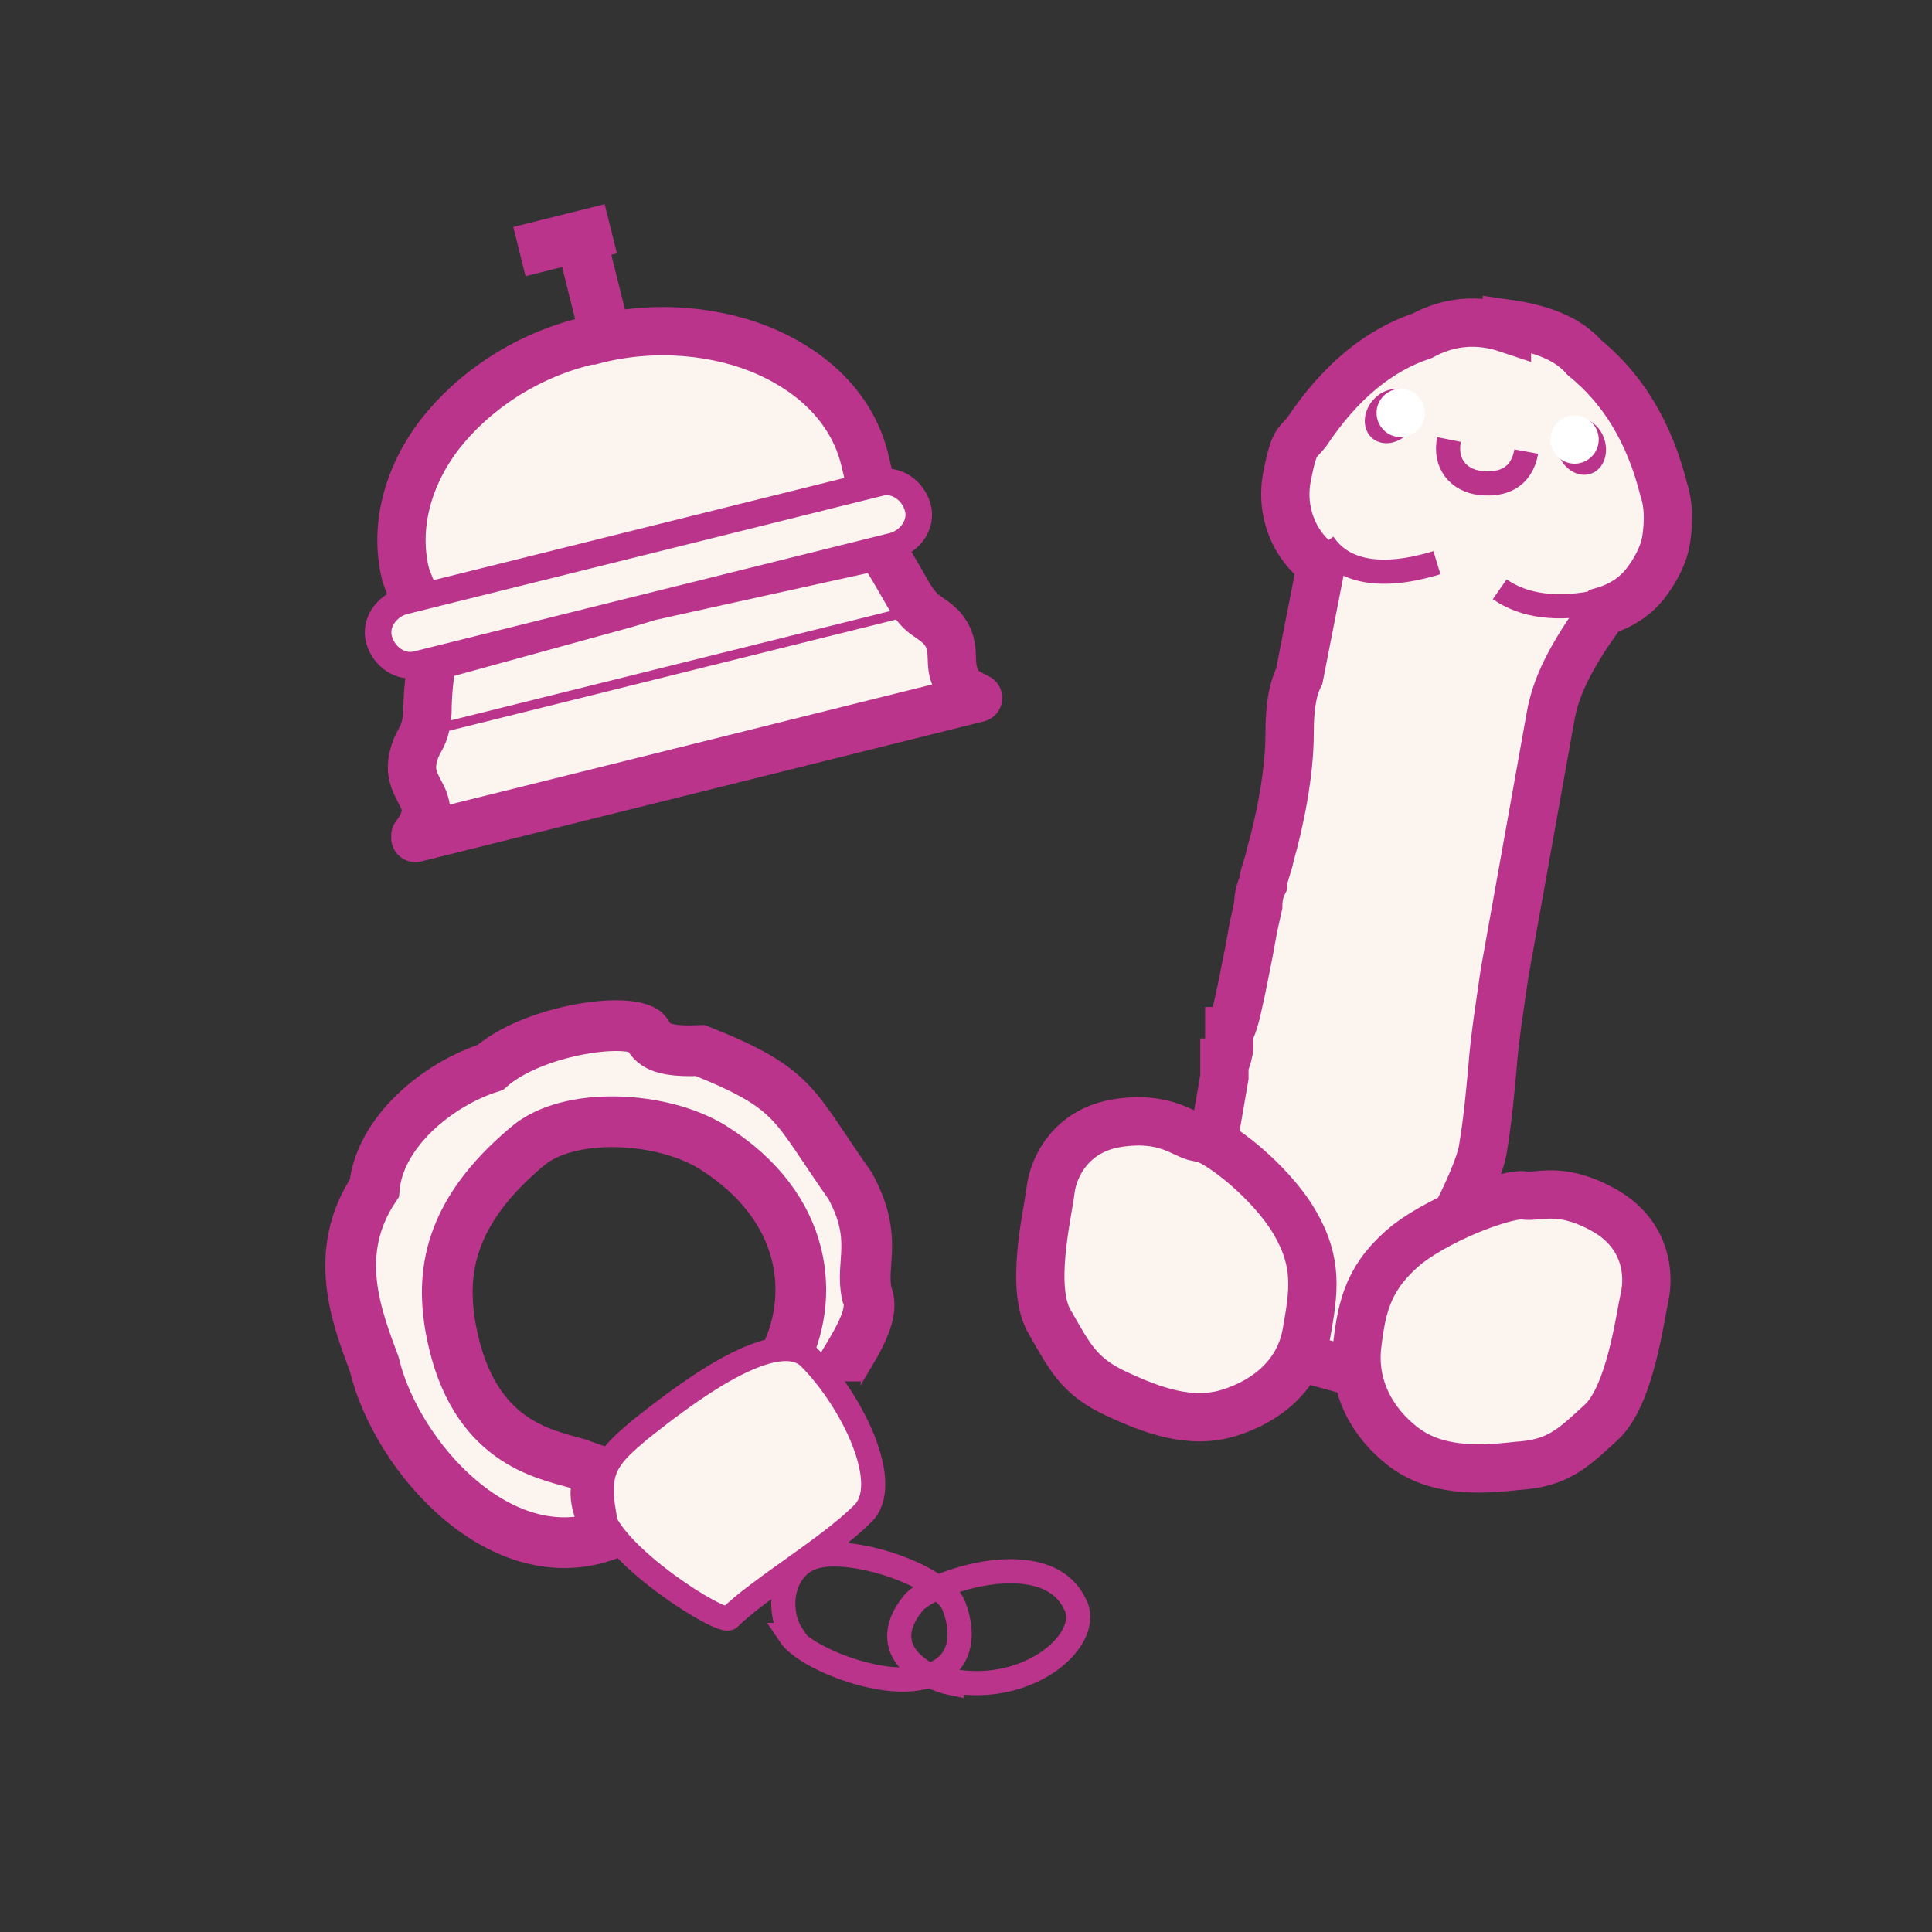 <?xml version="1.0" encoding="UTF-8"?>
<svg xmlns="http://www.w3.org/2000/svg" version="1.1" viewBox="0 0 80 80">
  <rect x="0" y="0" width="80" height="80" fill="#333333" stroke="none"/>
  <defs>
    <style>
      .cls-1, .cls-2, .cls-3, .cls-4, .cls-5, .cls-6, .cls-7, .cls-8, .cls-9, .cls-10, .cls-11 {
        stroke: #ba348c;
      }

      .cls-1, .cls-2, .cls-3, .cls-4, .cls-5, .cls-6, .cls-11 {
        fill: #fcf5ef;
      }

      .cls-1, .cls-2, .cls-4, .cls-5, .cls-6, .cls-11 {
        fill-rule: evenodd;
      }

      .cls-1, .cls-4, .cls-8 {
        stroke-miterlimit: 4;
      }

      .cls-1, .cls-8 {
        stroke-width: 1px;
      }

      .cls-2, .cls-3 {
        stroke-width: 1.1px;
      }

      .cls-2, .cls-3, .cls-5, .cls-10 {
        stroke-miterlimit: 4;
      }

      .cls-12 {
        fill: #fff;
      }

      .cls-4 {
        stroke-width: 2.1px;
      }

      .cls-5, .cls-11 {
        stroke-width: 2px;
      }

      .cls-6 {
        stroke-width: 2px;
      }

      .cls-6, .cls-7 {
        stroke-miterlimit: 4;
      }

      .cls-7 {
        stroke-width: 1px;
      }

      .cls-7, .cls-8, .cls-9, .cls-10 {
        fill: none;
      }

      .cls-9 {
        stroke-miterlimit: 4;
        stroke-width: 1px;
      }

      .cls-10 {
        stroke-width: .4px;
      }

      .cls-11 {
        stroke-linejoin: round;
      }

      .cls-13 {
        fill: #ba348c;
      }
    </style>
  </defs>
  <!-- Generator: Adobe Illustrator 28.7.1, SVG Export Plug-In . SVG Version: 1.2.0 Build 142)  -->
  <g>
    <g id="Layer_1">
      <g id="Lánybúcsú">
        <g id="Group-66">
          <path id="Shape-Copy-2" class="cls-4" d="M25.3,63.5c-4.5,1.8-8.9-3.2-9.8-7-.7-1.9-1.8-4.6,0-7.3.2-2.3,2.6-4.3,4.8-5,1.7-1.5,5.5-2.1,6.4-1.5.3.3.2.9,2.3.8,4,1.6,3.8,2.2,6.2,5.6,1.2,2.2.4,3.2.7,4.5.5,1.1-1.3,3.1-1.3,3.6M32.4,56.4c1.4-2.6,1.1-6.4-2.9-8.9-2.1-1.3-6-1.5-7.7,0-3.2,2.7-3.6,5.2-3.1,7.7.9,4.5,3.8,5,5.2,5.4,2.8,1-.5-.4,1.4,3"/>
          <path id="Path" class="cls-1" d="M25,62.6c-.3-1.8.2-2.3,1.5-3.4,1.4-1.1,5.5-4.4,7-3,1.8,1.8,3.5,5.3,2.2,6.5-1.4,1.4-4.3,3.1-5.5,4.3-.3.3-4.9-2.6-5.3-4.4Z"/>
          <path id="Path-2" data-name="Path" class="cls-9" d="M32.8,67.7c-.6-.9-.5-2.5.6-3.1,1.4-.8,5.6.6,6.1,1.9.5,1.3.3,2.7-1.5,3-1.8.3-4.7-.9-5.3-1.8Z"/>
          <path id="Path-3" data-name="Path" class="cls-8" d="M39.4,69.6c3.3.6,5.9-1.8,5.1-3.2-1.2-2.5-6-.9-6.7,0-1.6,2,.6,3.1,1.6,3.3Z"/>
        </g>
        <g id="Group-123">
          <path id="Oval" class="cls-5" d="M24.5,14.1c2.6-.7,5.3-.4,7.3.5,2,.9,3.5,2.4,4,4.4s.2,1.4.1,2.1c0,.6-.3,1-.7,1.2-.9.4-2.1.4-3.5.4-1.6,0-3.4,0-5.2.5s-3.4,1.2-4.7,1.9c-1.2.6-2.2,1.2-3,1.2-.5,0-.8-.3-1.2-.8-.3-.5-.6-1.1-.8-1.7-.5-2,.1-4.1,1.4-5.8,1.4-1.8,3.6-3.3,6.2-3.9Z"/>
          <rect id="Rectangle" class="cls-3" x="23.9" y="10" width="1" height="2.8" transform="translate(-2 6.2) rotate(-14)"/>
          <rect id="Rectangle-2" data-name="Rectangle" class="cls-3" x="22" y="9.4" width="2.8" height="1" transform="translate(-1.7 6) rotate(-14)"/>
          <path id="Combined-Shape" class="cls-11" d="M17.2,34.6c.4-.5.5-1,.4-1.3-.1-.5-.7-1-.5-1.9s.5-.7.6-1.9c0-.8.1-1.6.2-2.3l8-2.2h0s1-.3,1-.3l.9-.2h0s8.6-1.9,8.6-1.9c.4.6.8,1.3,1.2,2,.6,1,.8.8,1.4,1.4.6.7.3,1.3.5,1.9s.4.7,1,1l-23.3,5.8Z"/>
          <line id="Path-71" class="cls-10" x1="17.6" y1="30.3" x2="38.1" y2="25.2"/>
          <path id="Rectangle-3" data-name="Rectangle" class="cls-2" d="M16.7,24.9l19.7-4.9c.7-.2,1.4.3,1.6,1h0c.2.7-.3,1.4-1,1.6l-19.7,4.9c-.7.2-1.4-.3-1.6-1h0c-.2-.7.3-1.4,1-1.6Z"/>
        </g>
        <g id="Group-26">
          <path id="Combined-Shape-2" data-name="Combined-Shape" class="cls-6" d="M62.4,13.4c1.4.2,2.5.6,3.2,1.4,1.6,1.3,2.7,3.1,3.3,5.5.2.6.2,1.3.1,2s-.5,1.4-.9,1.9c-.4.5-1,.9-1.7,1.1-1.4,1.9-2,3.2-2.2,4.4l-1.9,10.6c-.2,1.4-.4,2.6-.5,3.9-.1,1.1-.2,2.2-.4,3.4s-1.9,4.6-5,9.3l-3.3-.9-2.9-8.5.5-2.9v-.6c.1,0,.2-.6.2-.6v-.7c.1,0,.3-.8.3-.8l.2-.9.3-1.5.2-1.1.2-.9c0-.4.1-.7.2-.9,0-.3.2-.7.3-1.2.4-1.4.8-3.4.8-5,0-1.4.2-2,.4-2.4l.9-4.6c-1.1-.8-1.7-2.2-1.4-3.7s.4-1.3.8-1.8c1.4-2.1,3-3.4,4.8-4,1.1-.6,2.3-.7,3.5-.3Z"/>
          <path id="Path-4" data-name="Path" class="cls-7" d="M60,18.2c-.2,1,.4,1.7,1.3,1.8s1.7-.2,1.9-1.3"/>
          <g id="Group-25">
            <ellipse id="Oval-2" data-name="Oval" class="cls-13" cx="65.5" cy="18.5" rx="1" ry="1.2" transform="translate(-2.4 23.5) rotate(-20)"/>
            <circle id="Oval-Copy-2" class="cls-12" cx="65.2" cy="18.2" r="1"/>
          </g>
          <g id="Group-25-Copy">
            <ellipse id="Oval-3" data-name="Oval" class="cls-13" cx="57.6" cy="17.2" rx="1.2" ry="1" transform="translate(7.4 50.3) rotate(-50)"/>
            <circle id="Oval-Copy-2-2" data-name="Oval-Copy-2" class="cls-12" cx="58" cy="17.1" r="1"/>
          </g>
          <g id="Group-24">
            <path id="Path-89" class="cls-6" d="M49.6,47.1c-.6-.1-1.3-.9-3.3-.6-2,.3-2.7,1.9-2.8,2.8s-.9,4.1,0,5.5c.8,1.4,1.2,2.2,2.7,2.9,1.5.7,3.1,1.3,4.7.8,1.6-.5,2.9-1.6,3.2-3.3s.5-2.9-.5-4.6c-1-1.7-3.2-3.4-3.9-3.5Z"/>
            <path id="Path-89-Copy" class="cls-6" d="M63.1,49.5c.6.1,1.5-.4,3.3.6,1.8,1,1.9,2.7,1.7,3.6s-.6,4.1-1.8,5.2-1.8,1.7-3.5,1.8c-1.7.2-3.4.2-4.7-.8s-2.1-2.5-1.9-4.2.5-2.9,2.1-4.2c1.6-1.2,4.2-2.1,4.8-2Z"/>
          </g>
          <path id="Path-90" class="cls-7" d="M54.8,22.5c.8,1.2,2.4,1.5,4.7.8"/>
          <path id="Path-90-Copy" class="cls-7" d="M66.3,24.9c-1.8.4-3.2.2-4.2-.5"/>
        </g>
      </g>
    </g>
  </g>
</svg>